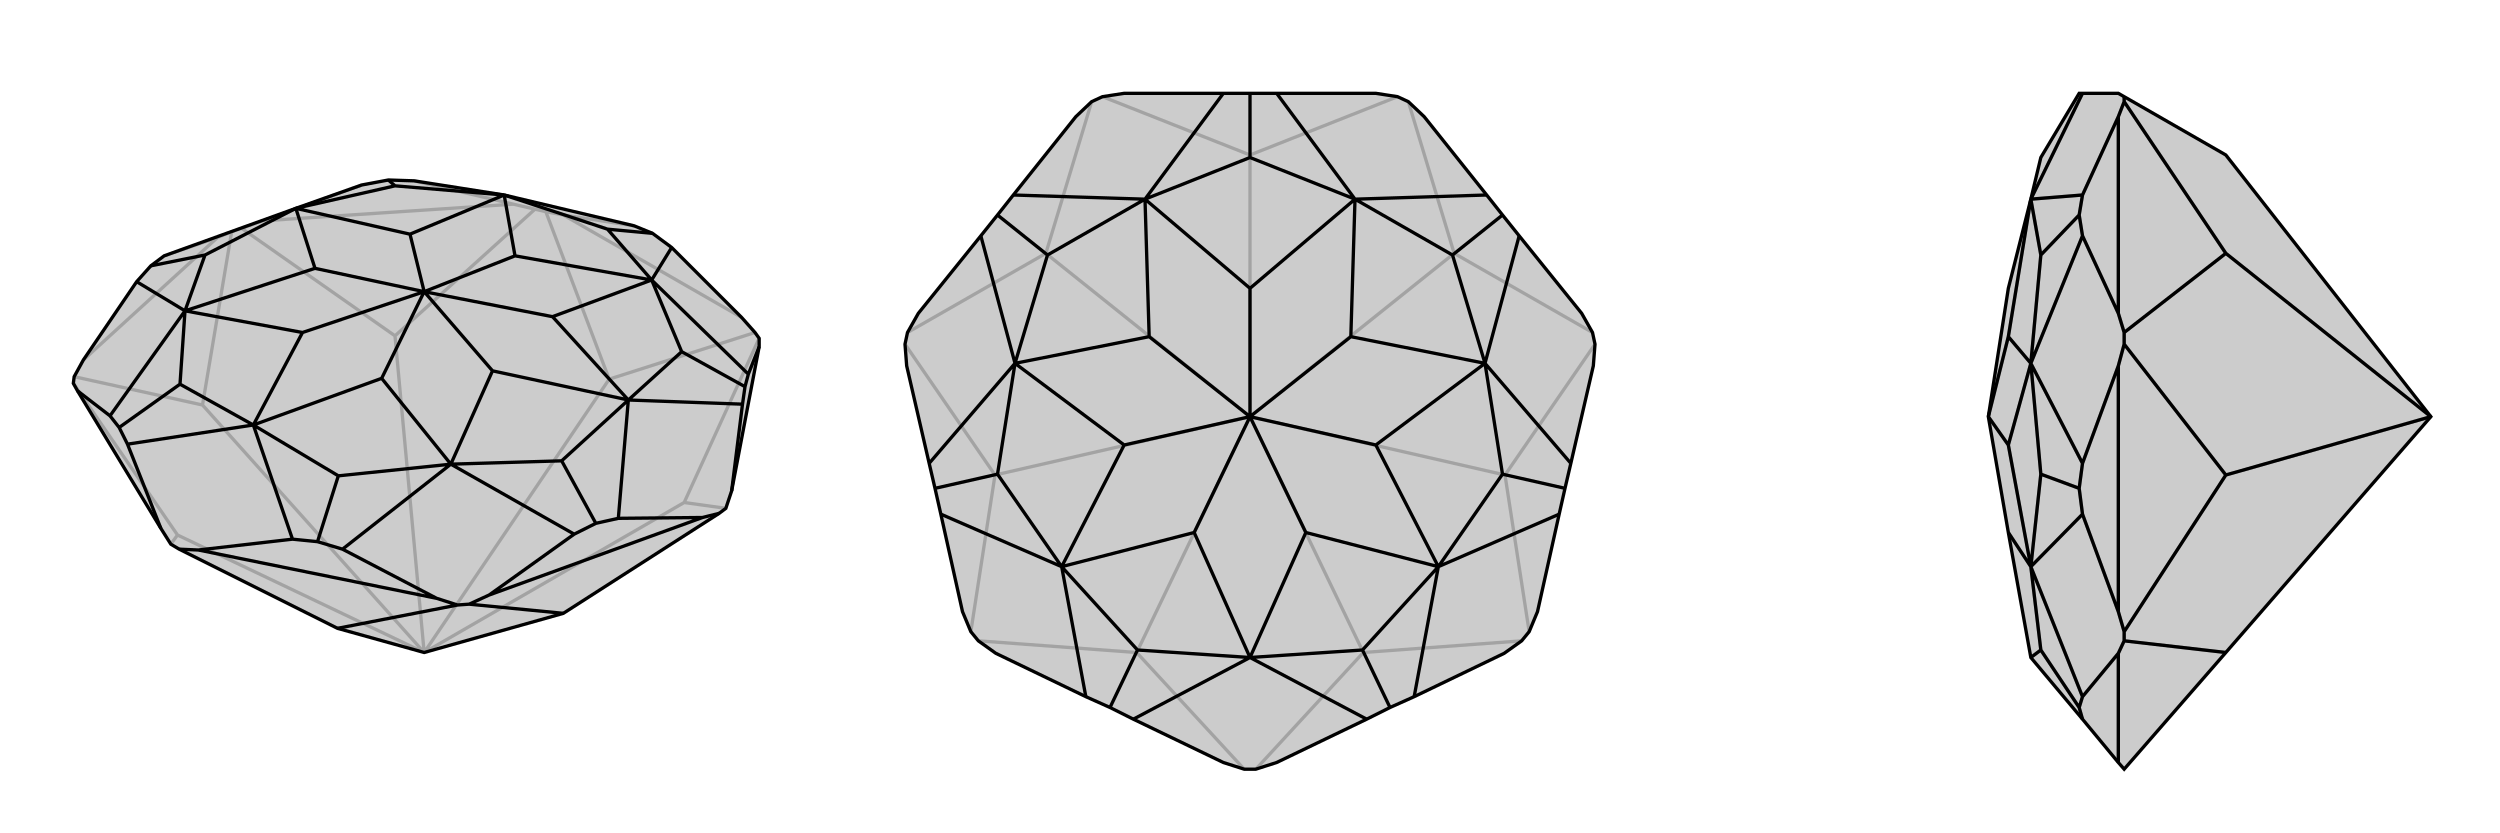<svg xmlns="http://www.w3.org/2000/svg" viewBox="0 0 3000 1000">
    <g stroke="currentColor" stroke-width="4" fill="none" transform="translate(9 -57)">
        <path fill="currentColor" stroke="none" fill-opacity=".2" d="M396,811L206,716L196,710L184,691L84,526L79,517L80,509L91,489L155,395L172,376L188,364L346,307L425,279L457,273L488,274L596,291L752,328L774,337L797,354L881,438L897,456L902,463L902,473L869,646L862,667L854,673L667,793L500,840z" />
<path stroke-opacity=".2" d="M500,840L204,699M500,840L722,512M500,840L812,660M500,840L465,460M500,840L234,543M465,460L633,308M465,460L281,331M306,322L607,302M234,543L80,509M234,543L269,335M91,489L252,342M204,699L79,517M204,699L196,710M812,660L862,667M812,660L902,463M722,512L646,311M722,512L897,456M667,315L881,438M281,331L269,335M306,322L425,279M252,342L188,364M281,331L306,322M269,335L252,342M633,308L646,311M667,315L752,328M607,302L488,274M633,308L607,302M646,311L667,315" />
<path d="M396,811L206,716L196,710L184,691L84,526L79,517L80,509L91,489L155,395L172,376L188,364L346,307L425,279L457,273L488,274L596,291L752,328L774,337L797,354L881,438L897,456L902,463L902,473L869,646L862,667L854,673L667,793L500,840z" />
<path d="M396,811L540,783M515,775L229,717M667,793L554,782M578,771L834,678M540,783L554,782M515,775L402,716M578,771L680,698M540,783L515,775M554,782L578,771M184,691L144,590M229,717L342,704M206,716L229,717M84,526L123,556M902,473L889,506M834,678L733,679M869,646L882,542M854,673L834,678M144,590L134,570M144,590L295,567M889,506L885,521M889,506L773,393M882,542L885,521M882,542L745,537M885,521L809,479M733,679L706,685M733,679L745,537M680,698L706,685M680,698L532,614M706,685L665,610M402,716L372,707M402,716L532,614M342,704L372,707M342,704L295,567M372,707L397,628M123,556L134,570M123,556L213,430M134,570L207,518M155,395L213,430M172,376L237,363M457,273L465,280M797,354L773,393M774,337L720,332M295,567L207,518M213,430L207,518M213,430L237,363M237,363L346,307M465,280L346,307M596,291L465,280M596,291L720,332M720,332L773,393M773,393L809,479M809,479L745,537M665,610L745,537M532,614L665,610M532,614L397,628M295,567L397,628M213,430L354,456M213,430L369,379M346,307L369,379M346,307L483,338M369,379L500,407M596,291L483,338M596,291L609,364M483,338L500,407M773,393L609,364M773,393L654,437M609,364L500,407M745,537L654,437M745,537L582,502M500,407L654,437M295,567L354,456M295,567L449,511M500,407L354,456M532,614L582,502M532,614L449,511M500,407L582,502M500,407L449,511" />
    </g>
    <g stroke="currentColor" stroke-width="4" fill="none" transform="translate(1000 0)">
        <path fill="currentColor" stroke="none" fill-opacity=".2" d="M805,784L697,836L668,849L640,863L532,915L507,923L493,923L468,915L360,863L332,849L303,836L195,784L174,769L165,758L155,734L129,617L122,586L115,556L88,439L86,413L89,399L102,376L177,283L197,258L216,234L291,140L310,122L323,116L349,112L468,112L500,112L532,112L651,112L677,116L690,122L709,140L784,234L803,258L823,283L898,376L911,399L914,413L912,439L885,556L878,586L871,617L845,734L835,758L826,769z" />
<path stroke-opacity=".2" d="M500,500L364,783M500,500L636,783M500,500L806,570M500,500L500,186M500,500L745,304M500,500L255,304M500,500L194,570M255,304L310,122M255,304L89,399M194,570L165,758M194,570L86,413M364,783L174,769M364,783L493,923M636,783L507,923M636,783L826,769M806,570L835,758M806,570L914,413M745,304L911,399M745,304L690,122M500,186L323,116M500,186L677,116" />
<path d="M805,784L697,836L668,849L640,863L532,915L507,923L493,923L468,915L360,863L332,849L303,836L195,784L174,769L165,758L155,734L129,617L122,586L115,556L88,439L86,413L89,399L102,376L177,283L197,258L216,234L291,140L310,122L323,116L349,112L468,112L500,112L532,112L651,112L677,116L690,122L709,140L784,234L803,258L823,283L898,376L911,399L914,413L912,439L885,556L878,586L871,617L845,734L835,758L826,769z" />
<path d="M360,863L500,789M784,234L626,239M823,283L782,436M803,258L743,306M885,556L782,436M871,617L726,680M878,586L803,569M697,836L726,680M640,863L500,789M668,849L635,780M303,836L274,680M332,849L365,780M129,617L274,680M115,556L218,436M122,586L197,569M177,283L218,436M216,234L374,239M197,258L257,306M468,112L374,239M532,112L626,239M500,112L500,189M500,789L365,780M274,680L365,780M274,680L197,569M197,569L218,436M257,306L218,436M374,239L257,306M374,239L500,189M500,189L626,239M626,239L743,306M743,306L782,436M803,569L782,436M726,680L803,569M726,680L635,780M500,789L635,780M274,680L433,639M274,680L349,534M218,436L349,534M218,436L379,404M349,534L500,500M374,239L379,404M374,239L500,346M379,404L500,500M626,239L500,346M626,239L621,404M500,346L500,500M782,436L621,404M782,436L651,534M500,500L621,404M500,789L433,639M500,789L567,639M500,500L433,639M726,680L651,534M726,680L567,639M500,500L651,534M500,500L567,639" />
    </g>
    <g stroke="currentColor" stroke-width="4" fill="none" transform="translate(2000 0)">
        <path fill="currentColor" stroke="none" fill-opacity=".2" d="M671,783L549,923L542,915L499,863L437,789L410,639L386,500L410,346L437,239L449,189L495,112L499,112L542,112L549,116L671,186L917,500z" />
<path stroke-opacity=".2" d="M917,500L671,304M917,500L671,570M671,304L549,122M671,304L549,399M542,376L542,140M671,570L549,758M671,570L549,413M542,734L542,439M671,783L549,769M542,915L542,784M549,758L549,769M542,734L499,617M542,784L499,836M549,758L542,734M549,769L542,784M549,399L549,413M542,376L499,283M542,439L499,556M549,399L542,376M549,413L542,439M549,122L549,116M542,140L499,234M549,122L542,140M499,863L495,849M499,836L495,849M499,836L437,680M495,849L449,780M499,617L495,586M499,617L437,680M499,556L495,586M499,556L437,436M495,586L449,569M499,283L495,258M499,283L437,436M499,234L495,258M499,234L437,239M495,258L449,306M499,112L437,239M437,789L449,780M437,680L449,780M437,680L449,569M449,569L437,436M449,306L437,436M437,239L449,306M437,680L410,639M437,680L410,534M437,436L410,534M437,436L410,404M410,534L386,500M437,239L410,404M410,404L386,500" />
<path d="M671,783L549,923L542,915L499,863L437,789L410,639L386,500L410,346L437,239L449,189L495,112L499,112L542,112L549,116L671,186L917,500z" />
<path d="M917,500L671,570M917,500L671,304M671,783L549,769M542,784L542,915M671,570L549,758M671,570L549,413M542,734L542,439M671,304L549,399M671,304L549,122M542,140L542,376M549,769L549,758M542,784L499,836M542,734L499,617M549,769L542,784M549,758L542,734M549,122L549,116M542,140L499,234M549,122L542,140M549,413L549,399M542,439L499,556M542,376L499,283M549,413L542,439M549,399L542,376M499,234L495,258M499,234L437,239M499,283L495,258M499,283L437,436M495,258L449,306M499,556L495,586M499,556L437,436M499,617L495,586M499,617L437,680M495,586L449,569M499,836L495,849M499,836L437,680M499,863L495,849M495,849L449,780M499,112L437,239M437,239L449,306M449,306L437,436M449,569L437,436M437,680L449,569M437,680L449,780M437,789L449,780M437,239L410,404M437,436L410,404M437,436L410,534M386,500L410,404M437,680L410,534M437,680L410,639M386,500L410,534" />
    </g>
</svg>